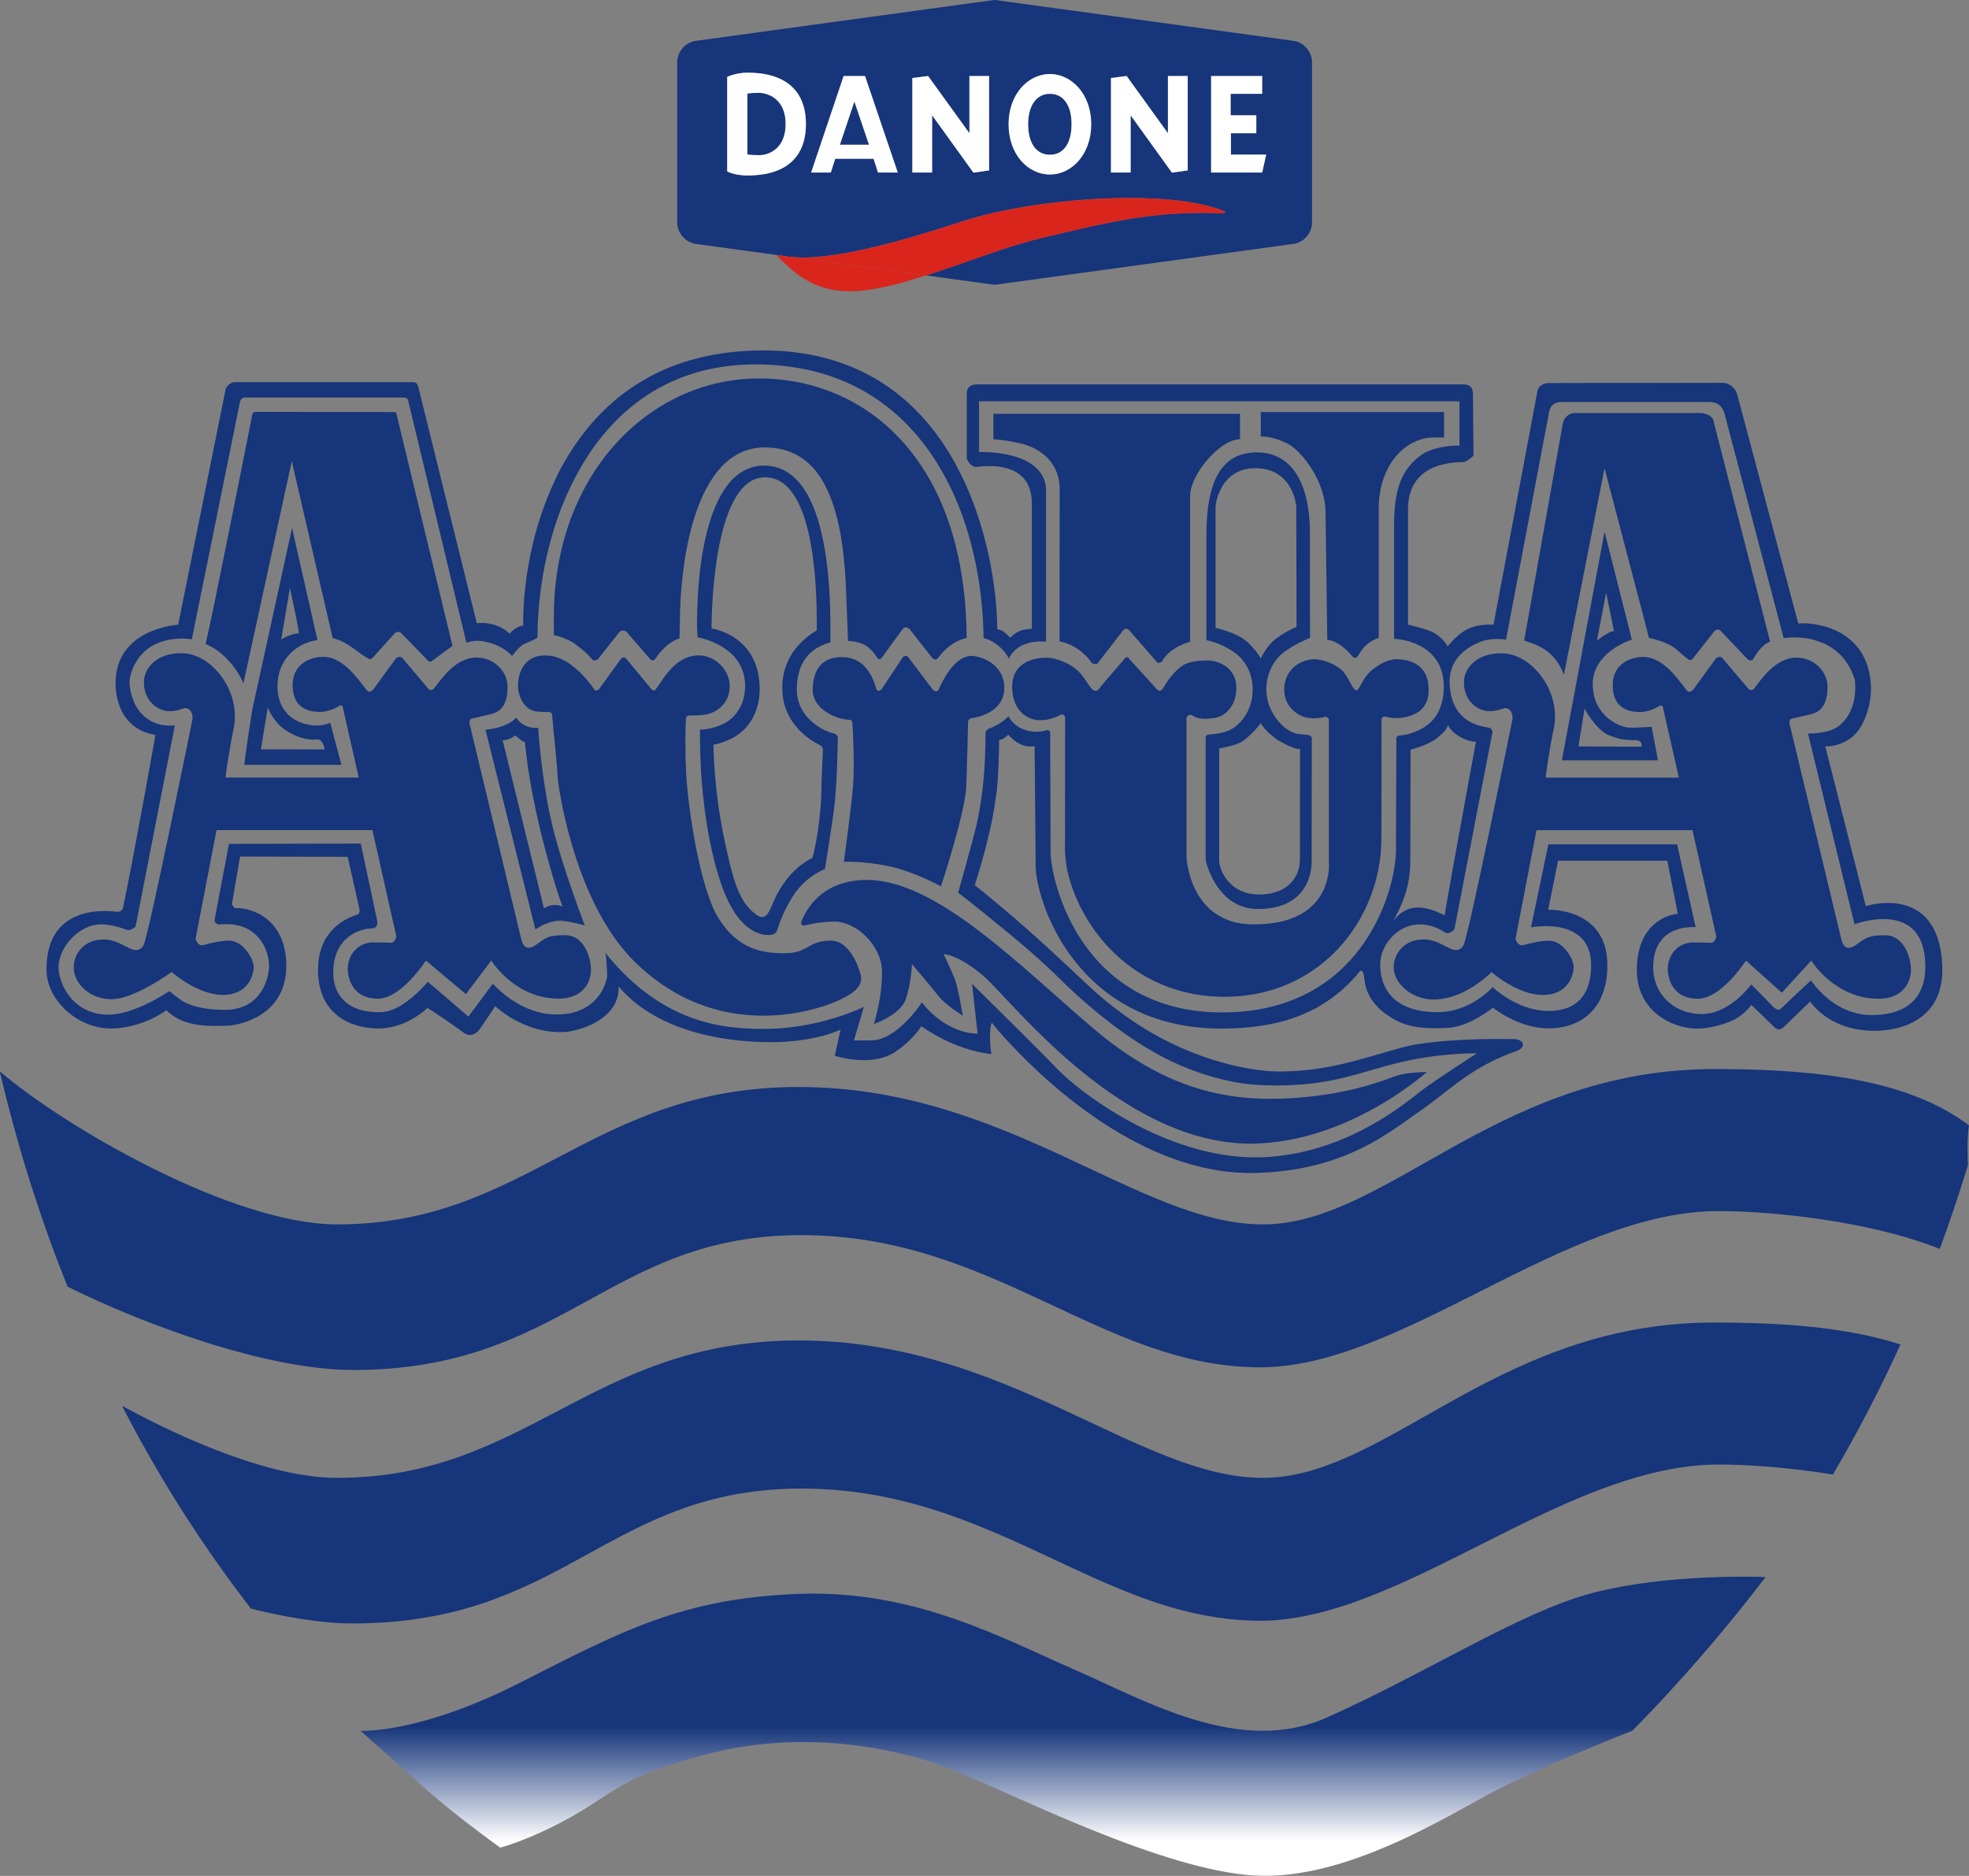 <svg enable-background="new -202.282 215.02 1000 412.836" height="952.746" viewBox="-202.282 215.02 1000 952.746" width="1000" xmlns="http://www.w3.org/2000/svg" xmlns:xlink="http://www.w3.org/1999/xlink"><rect x="-202.282" y="215.02" width="1000" height="952.746" fill="#808080" stroke="none"/><linearGradient id="a" gradientUnits="userSpaceOnUse" x1="110.684" x2="110.684" y1="201.616" y2="192.369"><stop offset="0" stop-color="#fff"/><stop offset=".502" stop-color="#16357a"/></linearGradient><g clip-rule="evenodd" fill-rule="evenodd" image-rendering="optimizeQuality" shape-rendering="geometricPrecision" text-rendering="geometricPrecision" transform="matrix(12.527 0 0 12.527 -1048.949 -1375.596)"><path d="m125.81 156.928c-.341.26-.948.417-1.03.439-.005 0-.005 0-.005 0l-.011 4.255c0 .705.005 1.463-.705 2.715.217-.298.461-.461.721-.531.433-.108.905.043 1.377.282.043-.374 1.268-7.04 1.268-7.04-.437 0-1.034-.37-1.147-.71.01.029.043.203-.468.591z" fill="none"/><path d="m127.994 156.488c.076.027.103.157.103.157l-1.545 8.005s-.201.244-.396.119c-.504-.32-.975-.374-1.377-.271-.737.195-1.236.927-1.236 1.572 0 .748.315 1.474 1.236 1.783.298.103.661.157 1.1.157 1.344 0 2.222-1.014 2.222-1.014s.986.965 2.276.965c.515 0 1.718-.125 1.718-1.854 0-2.016-2.439-1.534-2.439-1.534l.705-3.365h2.314 1.691 1.214l.753 3.36s-1.702-.195-1.724 1.599c-.011 1.176.938 1.951 2.022 1.919 1.116-.033 1.956-1.198 1.956-1.198s.369.369.927.943c.173.098.146.13.309.005.428-.417 1.187-1.116 1.187-1.116s.873 1.404 2.455 1.409c1.073.005 2.184-.417 2.179-1.978-.011-2.802-2.872-1.702-2.872-1.702l-1.886-7.734s.482.011.916-.13c.585-.195 1.111-.937.981-2.065-.661-2.059-2.883-1.675-2.883-1.675l-2.396-9.094c-.076-.287-.255-.45-.547-.477h-2.591-1.691-1.81c-.26.011-.417.136-.471.385l-1.75 9.252s-.623-.125-1.144.13c-.748.32-1.181.889-1.143 1.664.076 1.707 1.48 1.729 1.637 1.783zm2.959-12.373c.07-.233.222-.368.455-.395h1.268 1.691 2.184c.005 0 .515.038.526.401l2.276 8.872c-.239.059-.537.412-.699.726-.081.049-.152.043-.217-.022l-1.1-1.155c-.087-.065-.168-.054-.244.022l-.878 1.117s-.108.119-.211 0c-.13-.082-.412-.374-.645-.515-.368-.222-.921-.331-.921-.331l-.07-.287-1.691-6.449-.038-.141-1.647 8.373s-.173-.569-.677-.954c-.374-.287-.932-.428-.932-.428zm1.723 11.885c.347.342.786.477.987.477.233 0 .52-.016.705-.027.108-.005.179-.011.179-.011l.26 1.36h-.439-1.691-1.767l1.729-9.268.038.146 1.068 4.227s-.607.184-1.068.64c-.287.277-.515.661-.515 1.165 0 .596.228 1.008.515 1.29zm-4.157-2.542c1.187.043 2.368 1.55 2.059 3.051-.222 1.068-.331 1.989-.331 1.989h2.428 1.691 1.284l-.656-2.883s-.06-.087-.168-.006c-.13.087-.298.152-.461.19-.103.027-.201.038-.287.038-.331 0-1.111-.059-1.111-1.089 0-.845.699-1.144 1.247-1.144.054 0 .103.005.152.011.77.114 1.36 1.051 1.609 1.355.098.108.233-.011.233-.011l.954-1.306c.087-.059.163-.065.233-.021l1.1 1.295s.103.07.201-.038c.358-.461.959-1.355 1.881-1.247.623.076 1.1.591 1.1 1.176 0 .591-.184.992-.661 1.105-.336.076-.65.152-.813.19-.065.022-.076.163-.076.163l2.119 8.818c.114.363.304.363.553.206.39-.249.439-.412 1.208-.412.775 0 1.052.916 1.052 1.398 0 .477-.293 1.176-1.323 1.176-1.767 0-2.721-1.545-2.721-1.545l-1.192 1.301-1.453-1.301s-.992 1.545-1.951 1.545c-.954 0-1.171-.705-1.214-1.068-.07-.645.369-1.214 1.03-1.214.298 0 .526.006.688.016.206.011.244-.255.244-.255l-.965-4.314h-1.837-1.691-2.797l-.851 4.412s.092.309.314.249c.309-.087.732-.179 1.052-.179.553 0 .992.732.992 1.062 0 .331-.222 1.138-1.252 1.138s-2.076-.927-2.076-.927-1.073 1.111-2.341 1.111c-.352 0-.672-.098-.938-.255-.417-.255-.688-.656-.688-1.041 0-.461.26-.862.688-1.041.157-.065.331-.098.526-.098.45 0 .753.222 1.035.352.217.114.444.136.591-.136.255-.656 1.962-9.083 1.962-9.083.07-.233-.082-.602-.374-.493-.293.108-.569.135-.791.07-.412-.124-.791-.509-.791-1.138 0-.623.585-1.214 1.583-1.176z" fill="none"/><path d="m116.868 147.541v4.894s.119.022.298.076c.19.059.45.152.699.287.477.255.84.873.84.873s.217-.499.58-.775c.168-.13.325-.228.455-.303.255-.146.412-.195.412-.195l-.011-4.818c0-.184-.081-.672-.401-1.068-.249-.303-.639-.553-1.252-.553-.688 0-1.095.336-1.322.694-.238.374-.298.78-.298.889z" fill="none"/><path d="m96.912 160.813c.406 1.984.661 2.759 1.323 3.236.206.157.341.141.466-.022.081-.098.152-.26.238-.471.222-.553.78-1.42 1.577-1.789.081-.238.163-.656.228-1.1.081-.574.141-1.192.141-1.544 0-.499.049-1.393.065-1.734.005-.092-.043-.163-.13-.206-.022-.011-.049-.022-.076-.038-.444-.239-1.431-.916-1.442-2.249-.011-1.387.921-2.07 1.398-2.363.005-1.046.049-6.048-2-6.2-.033 0-.065-.005-.098-.005-2.206 0-2.168 6.13-2.168 6.13s1.929.255 1.951 2.428c.005.807-.32 1.442-.797 1.816-.482.379-1.079.472-1.079.472s0 1.658.401 3.642z" fill="none"/><path d="m118.7 156.293s-.26.374-.694.705c-.19.146-.618.249-.84.293-.092.021-.152.027-.152.027v4.563c0 .119.049.309.152.51.206.401.656.851 1.469.851.482 0 .845-.125 1.105-.314.39-.282.547-.71.547-1.084l.005-4.504c-.136.016-.352-.07-.553-.168-.163-.081-.314-.173-.406-.228-.168-.13-.488-.379-.634-.65z" fill="none"/><path d="m89.639 163.805s.119-.092.303-.124c.125-.027.282-.022.45.06 0 0-.2-.553-.45-1.42-.379-1.301-.889-3.301-1.073-5.257-.13-.016-.315-.228-.401-.271-.168.152-.331.184-.504.195z" fill="none"/><path d="m142.703 146.668c1.03 0 1.87-.84 1.87-1.87 0-1.035-.84-1.87-1.87-1.87-1.035 0-1.87.835-1.87 1.87 0 1.03.835 1.87 1.87 1.87zm-.818-3.268h.824.027c.401 0 .818.141.818.672 0 .32-.173.569-.45.645v.005c.287.076.325.249.363.547.038.266.059.553.146.808h-.352c-.033-.163-.071-.336-.087-.493-.027-.244-.027-.461-.136-.596-.087-.114-.211-.108-.33-.119-.011 0-.022 0-.033 0h-.461v1.209h-.331v-2.677z" fill="none"/><path d="m142.758 144.549c.363-.022.45-.206.45-.417 0-.211-.087-.396-.45-.412h-.049-.499v.829h.499z" fill="none"/><path d="m132.677 152.706c.303-.19.347-.13.347-.13l-.32-1.572-.027.141-.347 1.805s.173-.136.331-.238c.005 0 .011-.006.016-.006z" fill="none"/><path d="m79.71 152.651c-.043-.298-.157-.862-.249-1.285-.065-.314-.119-.553-.119-.553l-.352 2.087s.222-.141.471-.211c.081-.022.168-.038.249-.038z" fill="none"/><path d="m78.166 157.356h1.295l1.284.006s-.038-.444-.336-.406c-.271.033-.623-.049-.948-.206-.119-.059-.233-.125-.342-.201-.466-.331-.677-.889-.677-.889l-.276 1.696z" fill="none"/><path d="m131.582 157.236 1.095.006 1.469.005s.044-.265-.249-.265c-.293 0-.596.005-1.111-.212-.038-.016-.07-.038-.108-.06-.466-.282-.846-1.008-.846-1.008l-.249 1.534z" fill="none"/><path d="m71.982 168.114c.672 0 1.42-.352 1.929-.629.206-.114.396-.228.547-.325.119.103.26.217.423.331.428.309 1.116.428 1.821.428 1.534 0 1.799-1.376 1.794-1.788-.011-.748-.515-1.685-1.702-1.685-.114 0-.222 0-.325.011-.049 0-.201-.038-.179-.206l.58-3.062 2.591-.006 2.753-.005.672 3.16s.043.276-.239.282c-.493.005-1.55.363-1.55 1.794 0 .715.352 1.171.824 1.398.401.195.851.201 1.057.201.368 0 .699-.163.949-.325.26-.168.504-.385.705-.58.108-.114.211-.222.303-.325l1.642 1.409.992-1.333c.087.098.19.195.298.292.471.417 1.176.878 2.076.949.076.005.152.005.233.005.228 0 .433-.022.618-.07.932-.222 1.317-.954 1.409-1.463 0 0-.016-.916-.092-.986 2.325 2.899 4.796 3.105 6.449 3.105h.141c.753-.011 1.453-.125 2.043-.26.103-.027.206-.054.303-.076.954-.255 1.566-.558 1.566-.558l-.406 1.361h.699c1.062 0 2.06-1.545 2.06-1.545.439.607 1.344 1.274 2.254 1.268l-.222-2.016s.472.466 1.084 1.073c.797.786 1.832 1.816 2.39 2.396.872.899 3.604 2.959 6.693 3.458.434.07.878.108 1.322.108.434 0 .851-.038 1.252-.098 2.347-.347 4.146-1.583 5.04-2.265.233-.179.401-.32.509-.396.585-.439 2.173-1.458 2.173-1.458s-1.181-.033-2.683.271c-.168.032-.347.07-.52.114-1.469.363-2.547.856-4.52.91-.368.011-.775.005-1.219-.021-.406-.022-.867-.092-1.355-.212-.873-.211-1.843-.569-2.775-1.1-1.588-.894-3.078-2.222-3.842-2.992-.694-.694-1.648-1.507-2.466-2.168-.91-.753-1.648-1.317-1.648-1.317s.575-2.032.737-2.721c.266-1.149.368-2.336.374-3.767 0-.049.092-.157.141-.168.141-.043.276-.114.396-.184.233-.146.396-.309.396-.309.282.536.981.748 1.572.553.038-.011.114.076.114.076l.016 4.829c0 1.284 1.274 6.547 6.97 6.547h.016c.981-.005 1.837-.152 2.574-.412 3.534-1.225 4.444-4.867 4.444-6.173l.016-4.531s.005-.119.168-.119c.103-.005.249-.027.412-.081.239-.07.504-.195.737-.385.369-.303.607-.818.607-1.512 0-1.149-.759-1.621-1.344-1.81-.368-.119-.672-.125-.672-.125v-4.596c0-1.274.228-1.957.672-2.471.081-.092.173-.184.271-.265.623-.553 1.707-.499 1.707-.499v-1.799h-1.978-5.04-2.574-9.083-.802v2.054c.298 0 .564.016.802.049 1.48.19 1.913.894 1.913 1.496v6.151c-.26-.038-1.171-.049-1.507.688-.092-.201-.238-.374-.406-.515-.206-.173-.439-.287-.618-.32-.06-4.531-1.935-9.295-6.417-10.693-.103-.027-.201-.06-.303-.087-.634-.168-1.312-.276-2.043-.309-.157-.005-.314-.011-.471-.011-3.767 0-6.114 2.141-7.436 4.807-.358.715-.64 1.469-.851 2.227-.39 1.382-.564 2.78-.564 4.016 0 .076-.331.184-.553.293-.222.114-.477.482-.477.482-.439-.488-1.133-.618-1.409-.618-.146 0-.298.027-.444.076l-2.352-9.777c-.022-.103-.049-.152-.179-.163h-4.504-1.919c-.114-.005-.184.049-.222.163l-1.956 9.642c-.119-.022-.239-.032-.369-.032-1.864 0-2.157 1.49-2.157 1.767 0 .13.038.52.222.894.195.401.656.867 1.382.867h.233l-1.593 8.157s-.228.173-.325.135c-.325-.119-.721-.233-1.052-.233-.959 0-1.745.976-1.745 1.734 0 .688.591 1.929 2.021 1.929zm46.723-24.432h1.035 5.04 1.355v1.03h-.406c-.325 0-.65.087-.948.26-.699.401-1.241 1.258-1.295 2.461v5.404c-.412.135-.645.385-.845.737-.103.13-.179.065-.249-.016-.238-.287-.601-.596-.992-.645l-.07-5.165c0-1.247-.965-2.515-1.588-2.813 0 0 0 0-.005 0-.623-.298-1.03-.26-1.03-.26v-.992zm1.035 2.038c.64.531.954 1.55.954 2.851l.005 4.265s-.498.19-.959.509c-.038.027-.076.049-.108.076-.385.287-.705.846-.705 1.512 0 .677.396 1.279.813 1.588.06.043.114.076.173.108.282.146.547.108.705.141.098.022.173.081.152.179l-.005 4.818s.119 1.306-1.024 1.837c-.292.135-.667.222-1.143.222-.645 0-1.111-.277-1.431-.629-.542-.58-.699-1.355-.699-1.355v-4.948c-.011-.081.043-.13.108-.136.135-.016.358-.027.591-.087.125-.033.26-.081.379-.152.434-.266.829-.829.829-1.588 0-.683-.314-1.198-.726-1.496-.168-.119-.336-.211-.482-.282-.379-.179-.667-.222-.667-.222v-4.26c0-1.301.211-2.222.667-2.764.325-.396.786-.596 1.387-.596.477 0 .873.146 1.187.406zm-10.85-.786c-.379-.081-.64-.114-.808-.136-.152-.016-.222-.016-.222-.016v-1.03h.222 9.083.694v1.03c-.217 0-.461.103-.694.26-.683.461-1.328 1.42-1.328 2.021v5.929c-.434.13-.883.347-1.149.807 0 0-.13.098-.195.022-.26-.309-.84-.965-1.095-1.258-.054-.065-.179-.201-.331.032-.331.428-.813 1.062-.986 1.274-.06.065-.233-.016-.233-.016-.298-.45-.791-.775-1.306-.878l.005-6.168c0-1.181-.921-1.729-1.658-1.875zm1.122 8.704c.331 0 .84.168 1.219.482.292.244.466.618.623.786.103.103.211.103.293-.011.292-.374.759-.878 1.041-1.225.065-.081.146-.065.195.032.201.217.938 1.024 1.1 1.209.152.168.26-.033.26-.033s.303-.58.775-.91c.26-.184.705-.217 1.019-.217.201 0 .428.054.629.163.303.168.547.472.547.943 0 .558-.255.921-.547 1.1-.114.065-.228.109-.342.125-.325.049-.65.071-.9-.108-.157-.076-.233.092-.233.092v5.663s.076 1.772 1.474 2.455c.33.168.743.266 1.246.266.531 0 .965-.06 1.328-.168 1.935-.58 1.724-2.401 1.724-2.401v-5.745s-.065-.136-.173-.098c-.168.054-.45.081-.715.032-.298-.059-.672-.292-.835-.688-.054-.13-.087-.282-.087-.444 0-.168.027-.331.087-.477.06-.157.157-.303.287-.428.238-.217.564-.331.846-.331.287 0 .835.157 1.154.482.179.179.352.602.455.715.087.092.103.076.184 0 .081-.13.255-.52.515-.737.336-.276.699-.461 1.008-.461.217 0 .417.033.591.092.396.141.672.444.716.954.043.45-.016 1.003-.716 1.241-.087.032-.19.06-.298.076-.336.059-.607-.006-.737-.038-.103-.022-.146.092-.146.092l-.006 4.84c0 2.498-1.436 4.932-3.853 5.94-.748.314-1.583.488-2.504.488-.021 0-.049 0-.07 0-4.292-.043-6.401-3.831-6.401-5.989l.006-5.355s-.059-.146-.168-.092c-.184.087-.455.222-.829.222-.591 0-1.149-.445-1.149-1.361 0-.921.764-1.176 1.388-1.176zm-1.929 11.717c1.279 1.04 2.558 2.233 3.788 3.284 1.924 1.642 3.658 2.412 5.295 2.715.883.168 1.734.195 2.574.157.038-.005.07-.005.108-.005 2.287-.125 3.783-.699 4.26-.883.195-.076.445-.119.672-.146.347-.038.656-.038.656-.038s-.233.211-.656.52c-.932.688-2.791 1.864-5.04 2.255-.45.076-.921.124-1.398.13-.401.005-.791-.027-1.176-.087-4.097-.618-7.561-4.471-9.083-6.086-.249-.265-.45-.471-.58-.591-1.068-.921-1.658-.921-1.658-.921s.298.629.444.992c.146.369.331 1.507.331 1.507s-.699-.439-.959-.77c-.255-.33-1.1-1.322-1.1-1.322s-.038.807-.255 1.431c-.222.629-1.29.997-1.29.997s.331-.997.331-2.098c0-1.106-1.068-2.054-1.913-2.054-.136 0-.266.005-.385.016-.108.011-.211.022-.303.033-.195.027-.363.065-.488.098-.163.038-.233-.033-.163-.195.103-.244.298-.612.65-.938.087-.081.19-.163.303-.238.396-.266.943-.466 1.675-.466 1.675 0 3.517 1.198 5.36 2.704zm-12.211-12.541s-.027-.385-.027-.455c0-3.273.699-6.509 2.72-6.509.049 0 .092.006.136.006.997.07 1.648.91 2.043 2.173.125.412.228.862.303 1.344.141.894.206 1.908.206 2.948v.699c-.032.011-.108.032-.206.065-.087.033-.195.076-.303.141-.39.222-.851.683-.851 1.707 0 .705.412 1.198.851 1.49.103.065.206.125.303.168.13.059.255.103.363.124.054.011.146.092.146.146-.016.493-.027 1.924-.157 2.921-.125.927-.298 2.005-.352 2.33-.011.06-.016.098-.016.098s-.119.038-.287.141c-.282.157-.715.471-1.035.997-.363.591-.536 1.084-.607 1.328-.032.103-.124.19-.26.201-.043.006-.087.006-.141.006-.444-.016-1.225-.303-1.821-1.913-.553-1.501-.819-3.544-.883-4.937-.038-.824-.033-1.474-.033-1.474s.569 0 1.062-.298c.417-.255.77-.748.77-1.48 0-1.653-1.924-1.968-1.924-1.968zm12.211 1.339c.141.195.222.434.222.705 0 .287-.087.509-.222.677-.293.38-.797.509-1.068.553-.108.016-.179.07-.179.163-.011.417-.038 1.669-.07 2.58-.038 1.1-1.03 4.081-1.03 4.081s-1.068-.591-2.098-.813c-1.024-.217-1.837-.184-1.837-.184s.298-2.168.369-3.051c.065-.797.011-2.119-.027-2.596 0-.049-.065-.114-.103-.108-.222.005-.65-.098-.992-.342-.114-.076-.222-.173-.303-.282-.141-.179-.222-.401-.206-.672.011-.184.038-.504.206-.775.07-.114.168-.222.303-.303.163-.103.379-.168.672-.168.807 0 1.187.591 1.382 1.247.076.255.244.032.244.032l.802-1.209c.103-.179.233-.141.309-.005l.938 1.241c.195.206.271-.038.271-.038.201-.434.656-1.317 1.322-1.317.444.038.851.244 1.095.585zm-18.042-2.162c0-1.534.271-2.932.753-4.157 1.333-3.409 4.287-5.512 7.555-5.512.119 0 .233 0 .352.006.699.032 1.387.146 2.043.347.103.033.201.065.303.103 3.225 1.144 5.702 4.449 5.729 10.07-.45.076-.911.45-1.149.797-.103.146-.233.022-.233.022l-.938-1.192c-.136-.098-.195-.076-.293.033l-.802 1.1c-.065.125-.173.125-.228.011-.276-.412-.547-.623-1.165-.656 0 0-.065-1.74-.087-2.233-.07-1.534-.287-3.002-.835-4.054-.092-.179-.195-.341-.303-.493-.472-.639-1.133-1.035-2.043-1.062-.033 0-.065-.005-.098-.005-2.905 0-3.452 4.818-3.452 7.132l-.016.618c-.38.092-.775.498-.992.84.005-.011-.098.108-.19 0l-.965-1.111c-.092-.076-.217-.065-.287.005l-.883 1.117s-.163.092-.238-.022c-.13-.168-.374-.385-.607-.553-.06-.049-.119-.087-.179-.125-.39-.228-.753-.287-.753-.287v-.737zm-.352 1.556c.087 0 .168.011.255.022.314.054.602.211.851.401.444.336.764.78.899.97.049.07.163 0 .163 0l.91-1.257c.06-.071.13-.076.206-.011l1.041 1.263s.098.065.141.011c.26-.304.753-1.393 1.751-1.398.699-.005 1.268.613 1.268 1.236 0 .628-.412.986-.796 1.116-.244.081-.575.087-.78.081-.114-.006-.195.038-.201.13-.016.32-.043 1.154.011 2.238.076 1.398.553 4.596 1.284 5.81.574.938 1.252 1.301 2.01 1.42.222.033.444.043.677.043.786 0 .905-.298 1.366-.439.087-.027.184-.049.303-.06.07-.011.152-.011.238-.011.591 0 .959.694 1.105 1.1.146.406.331.808-.807 1.323-.141.065-.325.135-.537.211-.098.027-.195.059-.303.092-.547.157-1.247.298-2.043.314-1.604.038-3.588-.417-5.393-2.195-1.257-1.241-2.049-3.1-2.514-4.672-.45-1.501-.607-2.732-.607-2.916 0-.303-.173-1.832-.211-2.374 0-.049-.011-.087-.032-.108-.033-.033-.081-.049-.157-.049-.092 0-.347.011-.542-.038-.466-.119-.656-.683-.656-1.013 0-.591.292-1.241 1.1-1.241zm-1.181 2.525c.179.233.433.439.899.412 0 0 .125 2.027.537 3.794.011.049.021.098.032.146.217.894.542 1.903.819 2.688.276.808.504 1.387.504 1.387s-.228-.07-.504-.125c-.179-.038-.38-.07-.553-.07-.098 0-.201.022-.298.049-.347.092-.65.303-.65.303l-2.022-8.091c.509-.065.981-.195 1.236-.493zm-10.688-12.303c.022-.103.152-.092.152-.092h1.49l4.124.005c.038 0 .06.022.071.054l2.276 9.425-.845.623c-.049.027-.092.022-.13-.005l-1.095-1.127c-.103-.081-.195-.076-.282.011l-.878.976c-.13.136-.163.027-.385-.081-.553-.417-.867-.629-1.241-.71l-1.615-6.98-.043-.201-1.962 9.018c-.222-.558-.835-1.333-1.534-1.593.276-1.138 1.723-8.444 1.897-9.322zm1.642 12.335c.309.206.677.287.981.287.179 0 .347-.043.472-.087l.065-.022.45 1.702h-1.967-1.968c.07-.677.32-2.222.32-2.222l1.615-7.387.033.152.997 4.401c-.374.049-.721.206-.997.444-.38.331-.623.824-.623 1.42 0 .656.271 1.068.623 1.312zm-7.675 8.959c.456 0 .754.222 1.041.352.217.114.444.136.591-.136.255-.656 1.962-9.083 1.962-9.083.07-.233-.081-.602-.374-.493-.298.108-.569.135-.791.07-.412-.124-.791-.509-.791-1.138 0-.623.586-1.214 1.583-1.176 1.181.043 2.368 1.55 2.054 3.051-.217 1.068-.331 1.989-.331 1.989h2.732 2.672l-.656-2.883s-.054-.087-.163-.006c-.211.135-.526.228-.748.228-.309 0-1.019-.054-1.105-.905-.005-.059-.011-.119-.011-.184 0-.06.005-.114.011-.163.087-.721.726-.981 1.241-.981.846 0 1.496 1.041 1.762 1.366.098.108.233-.011.233-.011l.954-1.306c.081-.059.163-.065.233-.021l1.095 1.295s.103.07.201-.038c.363-.461.959-1.355 1.881-1.247.629.076 1.106.591 1.106 1.176 0 .591-.184.992-.661 1.105-.336.076-.65.152-.813.19-.065.022-.076.163-.076.163l2.114 8.818c.114.363.309.363.558.206.266-.168.369-.304.656-.369.13-.027.303-.043.553-.043.108 0 .206.022.298.049.547.195.753.938.753 1.349 0 .374-.179.883-.753 1.084-.157.059-.347.092-.569.092-.098 0-.19-.005-.282-.016-1.588-.152-2.439-1.528-2.439-1.528l-1.03 1.36-1.621-1.36s-.992 1.545-1.946 1.545c-.954 0-1.17-.705-1.214-1.068-.076-.645.368-1.214 1.03-1.214.293 0 .526.005.688.016.2.011.244-.255.244-.255l-.97-4.314h-3.225-3.095l-.851 4.412s.087.309.314.249c.303-.087.732-.179 1.052-.179.547 0 .992.732.992 1.062 0 .331-.222 1.138-1.252 1.138-1.03 0-2.076-.927-2.076-.927s-1.506 1.1-2.428 1.1c-.916 0-1.539-.661-1.539-1.284s.477-1.138 1.208-1.138z" fill="none"/><g fill="#16357a"><path d="m76.995 191.18h0c-.002-.003-.004-.005-.005-.007.002.002.004.005.005.007z"/><path d="m112.467 191.18h.002c-.048-.021-.096-.041-.143-.062.047.021.094.041.141.062z"/><path d="m147.413 172.601c-2.444-1.848-6.114-2.249-9.875-2.282h-.639c-.146.005-.293.005-.434.011-8.4.276-12.763 6.287-17.679 6.287-5.035 0-10.389-5.571-18.817-5.571-8.433 0-11.002 5.571-18.714 5.571-4.233 0-11.018-3.929-13.668-6.2 0 .016 0 .032.005.054.71 3.013 1.626 5.913 2.737 8.671 3.057 1.518 8.048 3.377 11.576 3.377 8.579 0 10.352-5.468 18.172-5.468 7.81 0 12.189 5.36 18.6 5.36 5.506 0 11.739-5.799 17.787-6.303.271-.022.542-.032.813-.032 2.195 0 6.141.412 8.953 1.534.412-1.116.791-2.249 1.144-3.404-.027-.553-.033-1.095.038-1.604z"/><path d="m76.773 190.876c.069.097.143.198.217.296-.072-.098-.142-.198-.214-.296z"/><path d="m111.773 190.876c.184.083.368.163.553.242-.182-.079-.363-.16-.545-.242h-.007z"/><path d="m137.062 180.595c-.201 0-.401.005-.596.011-8.4.276-12.763 6.287-17.679 6.287-5.035 0-10.389-5.571-18.817-5.571-8.433 0-11.002 5.571-18.714 5.571-2.482 0-5.832-1.344-8.72-2.921 1.258 2.449 2.681 4.757 4.241 6.905.071.099.142.199.214.296.002.002.004.005.005.007.011.014.021.029.032.043.087.119.173.233.26.347.087.119.173.233.266.352.07.087.135.179.206.271.103.027.211.049.309.076.596.141 1.181.26 1.756.347.726.114 1.431.179 2.081.179.927 0 1.772-.065 2.553-.179.612-.087 1.181-.206 1.723-.347.396-.103.775-.222 1.143-.347.314-.114.618-.228.916-.352.266-.109.531-.228.791-.347.031-.015.061-.029.092-.043h.006c3.414-1.615 5.945-3.853 10.948-3.853 4.767 0 8.252 1.992 11.703 3.55.182.082.364.163.545.242.048.021.096.041.143.062.034.014.067.029.101.043.282.119.564.238.851.347.314.125.634.244.954.352.385.13.77.244 1.165.347.613.157 1.236.276 1.881.347.412.043.829.07 1.258.07.352 0 .705-.022 1.062-.07.558-.07 1.122-.19 1.691-.347.363-.103.726-.217 1.089-.347.303-.108.607-.228.916-.352.271-.109.542-.228.818-.347.032-.015.064-.029.097-.043h.006c3.935-1.756 8.065-4.46 12.107-4.796.271-.022.542-.033.813-.033 1.181 0 2.873.119 4.618.406.992-1.685 1.908-3.447 2.742-5.273-2.233-.721-4.888-.889-7.577-.889z"/><path d="m119.735 144.934h.005c.623.298 1.588 1.566 1.588 2.813l.07 5.165c.39.049.753.357.992.645.071.081.146.146.249.016.201-.352.434-.602.845-.737v-5.404c.054-1.203.596-2.059 1.295-2.461.298-.173.623-.26.948-.26h.406v-1.03h-1.355-5.04-1.035v.992s.407-.038 1.03.26z"/><path d="m127.729 155.773c.222.065.499.038.791-.07.292-.108.444.26.374.493 0 0-1.707 8.428-1.962 9.083-.146.271-.374.249-.591.136-.282-.13-.585-.352-1.035-.352-.195 0-.369.033-.526.098-.428.179-.688.58-.688 1.041 0 .385.271.786.688 1.041.266.157.585.255.938.255 1.268 0 2.341-1.111 2.341-1.111s1.046.927 2.076.927 1.252-.807 1.252-1.138c0-.331-.439-1.062-.992-1.062-.32 0-.743.092-1.052.179-.222.06-.314-.249-.314-.249l.851-4.412h2.797 1.691 1.837l.965 4.314s-.038.266-.244.255c-.163-.011-.39-.016-.688-.016-.661 0-1.1.569-1.03 1.214.043.363.26 1.068 1.214 1.068.959 0 1.951-1.545 1.951-1.545l1.453 1.301 1.192-1.301s.954 1.545 2.721 1.545c1.03 0 1.323-.699 1.323-1.176 0-.482-.277-1.398-1.052-1.398-.77 0-.818.163-1.208.412-.249.157-.439.157-.553-.206l-2.119-8.818s.011-.141.076-.163c.163-.038.477-.114.813-.19.477-.114.661-.515.661-1.105 0-.585-.477-1.1-1.1-1.176-.921-.108-1.523.786-1.881 1.247-.098.108-.201.038-.201.038l-1.1-1.295c-.07-.043-.146-.038-.233.021l-.954 1.306s-.136.119-.233.011c-.249-.304-.84-1.241-1.609-1.355-.049-.005-.098-.011-.152-.011-.548 0-1.247.298-1.247 1.144 0 1.03.78 1.089 1.111 1.089.087 0 .184-.011.287-.038.162-.038.331-.103.461-.19.108-.081.168.006.168.006l.656 2.883h-1.284-1.691-2.428s.108-.921.331-1.989c.309-1.501-.873-3.008-2.059-3.051-.997-.038-1.583.553-1.583 1.176 0 .629.379 1.014.791 1.138z"/><path d="m132.677 153.546c.461-.455 1.068-.64 1.068-.64l-1.068-4.227-.038-.146-1.729 9.268h1.767 1.691.439l-.26-1.36s-.07.006-.179.011c-.184.011-.472.027-.705.027-.201 0-.64-.135-.987-.477-.287-.282-.515-.694-.515-1.29 0-.504.228-.889.515-1.165zm0 3.165c.038.022.07.043.108.06.515.217.818.212 1.111.212.293 0 .249.265.249.265l-1.469-.005-1.095-.006.249-1.534s.379.726.846 1.008zm0-5.566.027-.141.32 1.572s-.043-.06-.347.13c-.005 0-.011.005-.016.005-.157.103-.331.238-.331.238l.347-1.805z"/><path d="m130.991 154.332 1.647-8.373.038.141 1.691 6.449.07.287s.553.108.921.331c.233.141.515.434.645.515.103.119.211 0 .211 0l.878-1.117c.076-.076.157-.087.244-.022l1.1 1.155c.065.065.136.07.217.022.163-.315.461-.667.699-.726l-2.276-8.872c-.011-.363-.52-.401-.526-.401h-2.184-1.691-1.268c-.233.027-.385.162-.455.395l-1.572 8.834s.558.141.932.428c.504.385.677.954.677.954z"/><path d="m109.773 156.174c.374 0 .645-.136.829-.222.108-.054.168.092.168.092l-.006 5.355c0 2.157 2.108 5.946 6.401 5.989h.07c.921 0 1.756-.173 2.504-.488 2.417-1.008 3.853-3.442 3.853-5.94l.006-4.84s.043-.114.146-.092c.13.033.401.098.737.038.108-.016.211-.044.298-.076.699-.238.759-.791.716-1.241-.043-.509-.32-.813-.716-.954-.173-.06-.374-.092-.591-.092-.309 0-.672.184-1.008.461-.26.217-.434.607-.515.737-.081.076-.098.092-.184 0-.103-.114-.276-.537-.455-.715-.32-.325-.867-.482-1.154-.482-.282 0-.607.114-.846.331-.13.125-.228.271-.287.428-.06.146-.087.309-.087.477 0 .163.033.314.087.444.163.396.537.629.835.688.266.049.547.022.715-.032.108-.038.173.098.173.098v5.745s.211 1.821-1.724 2.401c-.363.108-.797.168-1.328.168-.504 0-.916-.098-1.246-.266-1.398-.683-1.474-2.455-1.474-2.455v-5.663s.076-.168.233-.092c.249.179.575.157.9.108.114-.016.228-.06.342-.125.292-.179.547-.542.547-1.1 0-.471-.244-.775-.547-.943-.201-.108-.428-.163-.629-.163-.315 0-.759.033-1.019.217-.471.331-.775.91-.775.91s-.108.201-.26.033c-.163-.184-.9-.992-1.1-1.209-.049-.098-.13-.114-.195-.032-.282.347-.748.851-1.041 1.225-.081.114-.19.114-.293.011-.157-.168-.331-.542-.623-.786-.379-.314-.889-.482-1.219-.482-.623 0-1.388.255-1.388 1.176 0 .916.558 1.361 1.149 1.361z"/><path d="m79.461 153.372c.276-.238.623-.396.997-.444l-.997-4.401-.033-.152-1.615 7.387s-.249 1.545-.32 2.222h1.968 1.967l-.45-1.702-.065.022c-.125.043-.293.087-.472.087-.303 0-.672-.081-.981-.287-.352-.244-.623-.656-.623-1.312 0-.596.244-1.089.623-1.42zm-.342 3.176c.108.076.222.141.342.201.325.157.677.239.948.206.298-.038.336.406.336.406l-1.284-.005h-1.295l.276-1.696s.211.558.677.889zm.222-5.734s.054.238.119.553c.092.423.206.987.249 1.285-.081 0-.168.016-.249.038-.249.07-.471.211-.471.211z"/><path d="m77.456 154.684 1.962-9.018.043.201 1.615 6.98c.374.081.688.293 1.241.71.222.108.255.217.385.081l.878-.976c.087-.087.179-.092.282-.011l1.095 1.127c.038.027.081.032.13.005l.845-.623-2.276-9.425c-.011-.032-.033-.054-.071-.054l-4.124-.005h-1.49s-.13-.011-.152.092c-.173.878-1.62 8.184-1.897 9.322.699.26 1.312 1.035 1.534 1.593z"/><path d="m89.293 164.656s.303-.211.65-.303c.098-.027.201-.049.298-.049.173 0 .374.033.553.07.276.054.504.125.504.125s-.228-.58-.504-1.387c-.277-.786-.602-1.794-.819-2.688-.011-.049-.021-.097-.032-.146-.412-1.767-.537-3.794-.537-3.794-.466.027-.721-.179-.899-.412-.255.298-.726.428-1.236.493zm-.824-7.864c.086.043.271.255.401.271.184 1.956.694 3.956 1.073 5.257.249.867.45 1.42.45 1.42-.168-.081-.325-.087-.45-.06-.184.033-.303.124-.303.124l-1.675-6.818c.173-.011.336-.043.504-.195z"/><path d="m72.117 167.485c.921 0 2.428-1.1 2.428-1.1s1.046.927 2.076.927c1.03 0 1.252-.807 1.252-1.138 0-.331-.444-1.062-.992-1.062-.32 0-.748.092-1.052.179-.228.06-.314-.249-.314-.249l.851-4.412h3.095 3.225l.97 4.314s-.044.266-.244.255c-.163-.011-.396-.016-.688-.016-.661 0-1.106.569-1.03 1.214.043.363.26 1.068 1.214 1.068.954 0 1.946-1.545 1.946-1.545l1.621 1.36 1.03-1.36s.851 1.377 2.439 1.528c.092.011.184.016.282.016.222 0 .412-.033.569-.092.574-.201.753-.71.753-1.084 0-.412-.206-1.155-.753-1.349-.092-.027-.19-.049-.298-.049-.249 0-.423.016-.553.043-.287.065-.39.2-.656.369-.249.157-.445.157-.558-.206l-2.114-8.818s.011-.141.076-.163c.163-.038.477-.114.813-.19.477-.114.661-.515.661-1.105 0-.585-.477-1.1-1.106-1.176-.921-.108-1.518.786-1.881 1.247-.098.108-.201.038-.201.038l-1.095-1.295c-.071-.043-.152-.038-.233.021l-.954 1.306s-.135.119-.233.011c-.266-.325-.916-1.366-1.762-1.366-.515 0-1.155.26-1.241.981-.005.049-.011.103-.011.163 0 .065.005.125.011.184.087.851.797.905 1.105.905.222 0 .537-.092.748-.228.109-.081.163.006.163.006l.656 2.883h-2.672-2.732s.114-.921.331-1.989c.314-1.501-.872-3.008-2.054-3.051-.997-.038-1.583.553-1.583 1.176 0 .629.38 1.014.791 1.138.222.065.493.038.791-.07.293-.108.444.26.374.493 0 0-1.707 8.428-1.962 9.083-.146.271-.374.249-.591.136-.287-.13-.585-.352-1.041-.352-.732 0-1.208.515-1.208 1.138s.623 1.284 1.539 1.284z"/><path d="m117.166 145.909c-.455.542-.667 1.463-.667 2.764v4.26s.287.043.667.222c.146.07.314.163.482.282.412.298.726.813.726 1.496 0 .759-.396 1.323-.829 1.588-.119.071-.255.119-.379.152-.233.06-.455.07-.591.087-.065.006-.119.054-.108.136v4.948s.157.775.699 1.355c.32.352.786.629 1.431.629.477 0 .851-.087 1.143-.222 1.144-.531 1.024-1.837 1.024-1.837l.005-4.818c.022-.098-.054-.157-.152-.179-.157-.032-.422.005-.705-.141-.06-.033-.114-.065-.173-.108-.417-.309-.813-.911-.813-1.588 0-.666.32-1.225.705-1.512.033-.027.07-.049.108-.076.461-.32.959-.509.959-.509l-.005-4.265c0-1.301-.314-2.32-.954-2.851-.314-.26-.71-.406-1.187-.406-.602 0-1.062.201-1.387.596zm2.168 11.035c.092.054.244.146.406.228.201.098.417.184.553.168l-.005 4.504c0 .374-.157.802-.547 1.084-.26.19-.623.314-1.105.314-.813 0-1.263-.45-1.469-.851-.103-.201-.152-.39-.152-.51v-4.563s.059-.005.152-.027c.222-.043.65-.146.84-.293.433-.331.694-.705.694-.705.146.271.466.52.634.65zm-.845-10.986c.613 0 1.003.249 1.252.553.32.396.401.883.401 1.068l.011 4.818s-.157.049-.412.195c-.13.076-.287.174-.455.303-.363.277-.58.775-.58.775s-.363-.618-.84-.873c-.249-.135-.509-.228-.699-.287-.179-.054-.298-.076-.298-.076v-4.894c0-.108.06-.515.298-.889.228-.358.634-.694 1.322-.694z"/><path d="m72.074 168.672s1.106.06 2.26-.737c.737.737 1.886.629 2.395.629.504 0 2.466-.363 2.466-2.433 0-1.875-1.377-2.368-2.059-2.336-.065.005-.146-.168-.146-.168l.331-1.924 2.141.005 2.222.006.488 2.168s-.011.146-.081.168c-.629.195-1.61.753-1.61 2.249 0 1.794 1.306 2.374 2.455 2.374 1.149 0 1.984-.835 1.984-.835s.949.613 1.42.976c.298.233.52.081.639-.043.027 0 .688-1.003.688-1.003s.916.894 2.276 1.035c.173.016.352.022.537.011.081 0 .19-.016.314-.043.683-.141 1.913-.634 1.875-1.805 1.036 1.263 3.084 2.222 6.032 2.26h.19c.764 0 1.393-.097 1.854-.206.108-.022.211-.049.303-.076.401-.119.618-.222.618-.222l-.233 1.057s1.518.504 2.493-.184c.759-.537 1.013-1.019 1.013-1.019s1.23.943 2.84 1.138c-.087-.564-.06-1.225.027-1.268 0 0 .098.125.276.336 1.019 1.171 4.693 5.078 9.083 5.675.406.054.818.081 1.236.076.477-.011.921-.043 1.339-.098 2.488-.325 3.978-1.387 5.04-2.152.141-.098.276-.195.406-.282 1.192-.829 2.054-1.788 3.94-2.433.363-.184.217-.466-.195-.466-.412 0-2.239-.038-3.783.195-.119.016-.244.038-.368.065-1.284.282-2.97 1.008-5.04 1.051-.114.006-.233.006-.347.006-.688-.016-1.458-.141-2.228-.358-.748-.206-1.496-.493-2.184-.835-1.371-.677-2.488-1.572-3.133-2.168-1.067-.992-2.281-2.163-3.767-3.398-.314-.26-.634-.531-.976-.797.347-1.041.743-2.596.846-3.507.076-.379.114-1.138.13-1.696.011-.39.016-.683.016-.683s.217-.032.363-.217c.249.271.596.548 1.073.466l.043 4.775c-.038 1.431 1.626 6.677 7.533 6.677h.054c.997-.006 1.843-.125 2.574-.336 1.203-.357 2.087-.975 2.818-1.788.119-.136.287-.477.347.114.049.477.282 1.111 1.192 1.626.217.13.45.211.683.271.607.141 1.208.087 1.42.087.921 0 1.919-.824 1.919-.824s1.014.84 2.26.84c1.068 0 2.022-.531 2.298-1.778.043-.195.07-.412.076-.645.011-.314-.016-.585-.076-.824-.423-1.642-2.32-1.561-2.32-1.561l.401-1.989h1.919 1.691.818l.428 2.152s-.753.043-1.246.742c-.239.336-.417.835-.417 1.556.005.553.163 1.003.417 1.35.499.694 1.355 1.008 2.054 1.008.45 0 1.208-.19 1.588-.428.407-.249.58-.537.58-.537l.959.927c.087.07.195.108.331 0l1.1-1.062s.742 1.203 2.645 1.187c.976-.005 2.623-.401 2.71-2.32v-.32c0-.005 0-.016 0-.022-.162-3.36-3.1-2.39-3.1-2.39l-1.642-6.477s.661.038 1.176-.461c.407-.385.715-1.257.672-2.032-.141-2.401-2.466-2.553-2.943-2.488l-2.482-9.305c-.054-.206-.287-.461-.607-.455l-3.041.005h-1.691l-2.287.005c-.277 0-.428.157-.466.32l-1.783 9.479s-.65-.065-1.138.222c-.412.239-.721.661-.721.661s-.13-.293-.531-.542c-.19-.125-.737-.26-.97-.32-.065-.016-.108-.027-.108-.027v-4.655c0-.222.022-.482.108-.737.206-.602.748-1.182 2.141-1.198.13 0 .407-.26.407-.26l-.022-2.547c-.016-.244-.163-.358-.428-.342h-2.097-5.04-2.574-9.083-.894c-.255.006-.39.114-.406.342v2.683s.163.352.406.32c.249-.033.569-.054.894-.011.667.087 1.339.434 1.339 1.49v5.084c-.38.021-.596.081-.878.363-.195-.206-.303-.298-.461-.331-.022-.005-.038-.011-.065-.016 0-2.537-1.084-9.447-6.97-10.991-.103-.027-.201-.054-.303-.076-.629-.141-1.306-.222-2.043-.233-.06 0-.119 0-.179 0-3.881 0-6.281 1.772-7.728 3.994-.336.509-.618 1.041-.851 1.583-.894 2.032-1.16 4.173-1.144 5.577-.179-.005-.488.228-.547.331-.596-.558-1.333-.423-1.333-.423l-2.374-9.587c-.043-.141-.087-.184-.228-.19h-4.856-2.39c-.152.033-.26.119-.331.266l-1.929 9.566s-2.52.146-2.537 2.347c0 0-.108 1.837 1.615 2.124 0 0-.84 4.742-1.317 7.024-.016.059-.114.163-.233.146-.677-.087-2.867-.173-2.867 2.33 0 1.295 1.306 2.401 2.601 2.401zm55.427-15.63c.52-.255 1.144-.13 1.144-.13l1.75-9.252c.054-.249.211-.374.471-.385h1.81 1.691 2.591c.293.027.471.19.547.477l2.396 9.094s2.222-.385 2.883 1.675c.13 1.127-.396 1.87-.981 2.065-.434.141-.916.13-.916.13l1.886 7.734s2.861-1.1 2.872 1.702c.006 1.561-1.105 1.984-2.179 1.978-1.583-.005-2.455-1.409-2.455-1.409s-.759.699-1.187 1.116c-.163.125-.136.092-.309-.005-.558-.575-.927-.943-.927-.943s-.84 1.165-1.956 1.198c-1.084.032-2.032-.742-2.022-1.919.022-1.794 1.724-1.599 1.724-1.599l-.753-3.36h-1.214-1.691-2.314l-.705 3.365s2.439-.482 2.439 1.534c0 1.729-1.203 1.854-1.718 1.854-1.29 0-2.276-.965-2.276-.965s-.878 1.014-2.222 1.014c-.439 0-.802-.054-1.1-.157-.921-.309-1.236-1.035-1.236-1.783 0-.645.499-1.377 1.236-1.572.401-.103.873-.049 1.377.271.195.125.396-.119.396-.119l1.545-8.005s-.027-.13-.103-.157c-.157-.054-1.561-.076-1.637-1.783-.038-.775.396-1.344 1.143-1.664zm-1.223 3.295c.113.34.71.71 1.147.71 0 0-1.225 6.666-1.268 7.04-.471-.239-.943-.39-1.377-.282-.26.07-.504.233-.721.531.71-1.252.705-2.011.705-2.715l.011-4.255h.005c.081-.022.688-.179 1.03-.439.511-.388.478-.562.468-.591-.001-.002-.002-.003-.002-.005.001.002.001.003.002.005zm-54.573 8.114c.331 0 .726.114 1.052.233.098.038.325-.135.325-.135l1.593-8.157h-.233c-.726 0-1.187-.466-1.382-.867-.184-.374-.222-.764-.222-.894 0-.276.293-1.767 2.157-1.767.13 0 .249.011.369.032l1.956-9.642c.038-.114.108-.168.222-.163h1.919 4.504c.13.011.157.06.179.163l2.352 9.777c.146-.049.298-.076.444-.076.276 0 .97.13 1.409.618 0 0 .255-.368.477-.482.222-.108.553-.217.553-.293 0-1.235.174-2.634.564-4.016.211-.759.493-1.512.851-2.227 1.322-2.667 3.669-4.807 7.436-4.807.157 0 .314.006.471.011.732.033 1.409.141 2.043.309.103.027.201.06.303.087 4.482 1.398 6.357 6.162 6.417 10.693.179.033.412.146.618.32.168.141.314.315.406.515.336-.737 1.247-.726 1.507-.688v-6.151c0-.602-.433-1.306-1.913-1.496-.238-.032-.504-.049-.802-.049v-2.054h.802 9.083 2.574 5.04 1.978v1.799s-1.084-.054-1.707.499c-.098.081-.19.173-.271.265-.445.515-.672 1.198-.672 2.471v4.596s.304.005.672.125c.585.19 1.344.661 1.344 1.81 0 .694-.238 1.209-.607 1.512-.233.19-.498.314-.737.385-.163.054-.309.076-.412.081-.163 0-.168.119-.168.119l-.016 4.531c0 1.306-.91 4.948-4.444 6.173-.737.26-1.593.406-2.574.412-.005 0-.011 0-.016 0-5.696 0-6.97-5.263-6.97-6.547l-.016-4.829s-.076-.087-.114-.076c-.591.195-1.29-.016-1.572-.553 0 0-.163.163-.396.309-.119.07-.255.141-.396.184-.049.011-.141.119-.141.168-.006 1.431-.108 2.618-.374 3.767-.163.688-.737 2.721-.737 2.721s.737.563 1.648 1.317c.818.661 1.772 1.474 2.466 2.168.764.77 2.254 2.097 3.842 2.992.932.531 1.902.889 2.775 1.1.488.119.948.19 1.355.212.444.027.851.032 1.219.021 1.973-.054 3.051-.547 4.52-.91.173-.043.352-.081.52-.114 1.501-.303 2.683-.271 2.683-.271s-1.588 1.019-2.173 1.458c-.108.076-.277.217-.509.396-.894.683-2.694 1.918-5.04 2.265-.401.06-.818.098-1.252.098-.444 0-.889-.038-1.322-.108-3.089-.499-5.821-2.558-6.693-3.458-.558-.58-1.594-1.61-2.39-2.396-.612-.607-1.084-1.073-1.084-1.073l.222 2.016c-.91.006-1.815-.661-2.254-1.268 0 0-.997 1.545-2.06 1.545h-.699l.406-1.361s-.613.304-1.566.558c-.098.022-.201.049-.303.076-.591.136-1.29.249-2.043.26-.043 0-.092 0-.141 0-1.653 0-4.124-.206-6.449-3.105.076.07.092.986.092.986-.092.509-.477 1.241-1.409 1.463-.184.049-.39.07-.618.07-.081 0-.157 0-.233-.005-.9-.071-1.604-.531-2.076-.949-.108-.098-.211-.195-.298-.292l-.992 1.333-1.642-1.409c-.092.103-.195.211-.303.325-.201.195-.445.412-.705.58-.249.163-.58.325-.949.325-.206 0-.656-.005-1.057-.201-.471-.228-.824-.683-.824-1.398 0-1.431 1.057-1.788 1.55-1.794.282-.005.239-.282.239-.282l-.672-3.16-2.753.005-2.591.006-.58 3.062c-.021.168.13.206.179.206.103-.011.211-.011.325-.011 1.187 0 1.691.938 1.702 1.685.005.412-.26 1.788-1.794 1.788-.705 0-1.393-.119-1.821-.428-.163-.114-.304-.228-.423-.331-.152.098-.342.211-.547.325-.509.277-1.257.629-1.929.629-1.431 0-2.021-1.241-2.021-1.929 0-.759.786-1.734 1.745-1.734z"/><path d="m89.244 155.8c.195.049.45.038.542.038.076 0 .125.016.157.049.021.021.032.06.032.108.038.542.211 2.07.211 2.374 0 .184.157 1.415.607 2.916.466 1.571 1.257 3.43 2.514 4.672 1.805 1.778 3.788 2.233 5.393 2.195.797-.016 1.496-.157 2.043-.314.108-.032.206-.065.303-.092.211-.076.396-.146.537-.211 1.138-.515.954-.916.807-1.323-.146-.407-.515-1.1-1.105-1.1-.087 0-.168 0-.238.011-.119.011-.217.033-.303.06-.461.141-.58.439-1.366.439-.233 0-.455-.011-.677-.043-.759-.119-1.436-.482-2.01-1.42-.732-1.214-1.209-4.412-1.284-5.81-.054-1.084-.027-1.918-.011-2.238.005-.092.087-.136.201-.13.206.005.536 0 .78-.081.385-.13.796-.488.796-1.116 0-.623-.569-1.241-1.268-1.236-.997.005-1.49 1.095-1.751 1.398-.043.054-.141-.011-.141-.011l-1.041-1.263c-.076-.065-.146-.06-.206.011l-.91 1.257s-.114.07-.163 0c-.136-.19-.455-.634-.899-.97-.249-.19-.537-.347-.851-.401-.087-.011-.168-.022-.255-.022-.808 0-1.1.65-1.1 1.241 0 .331.19.894.656 1.013z"/><path d="m90.973 153.139c.233.168.477.385.607.553.076.114.238.022.238.022l.883-1.117c.07-.07.195-.081.287-.005l.965 1.111c.092.108.195-.011.19 0 .217-.341.612-.748.992-.84l.016-.618c0-2.314.547-7.132 3.452-7.132.033 0 .065.005.098.005.911.027 1.572.423 2.043 1.062.108.152.211.314.303.493.547 1.052.764 2.52.835 4.054.022.493.087 2.233.087 2.233.618.033.889.244 1.165.656.054.114.163.114.228-.011l.802-1.1c.098-.108.157-.13.293-.033l.938 1.192s.13.125.233-.022c.238-.347.699-.721 1.149-.797-.027-5.62-2.504-8.926-5.729-10.07-.103-.038-.201-.07-.303-.103-.656-.201-1.344-.314-2.043-.347-.119-.005-.233-.005-.352-.005-3.268 0-6.222 2.103-7.555 5.512-.482 1.225-.753 2.623-.753 4.157v.737s.363.06.753.287c.059.038.119.076.179.125z"/><path d="m101.048 163.117c-.114.076-.217.157-.303.238-.352.325-.547.694-.65.938-.07.163 0 .233.163.195.125-.033.293-.07.488-.098.092-.011.195-.022.303-.033.119-.011.249-.016.385-.016.846 0 1.913.948 1.913 2.054 0 1.1-.331 2.098-.331 2.098s1.068-.369 1.29-.997c.217-.623.255-1.431.255-1.431s.846.992 1.1 1.322c.26.331.959.77.959.77s-.184-1.138-.331-1.507c-.146-.363-.444-.992-.444-.992s.591 0 1.658.921c.13.119.331.325.58.591 1.523 1.615 4.986 5.469 9.083 6.086.385.06.775.092 1.176.087.477-.005.949-.054 1.398-.13 2.249-.39 4.108-1.566 5.04-2.255.423-.309.656-.52.656-.52s-.309 0-.656.038c-.228.027-.477.07-.672.146-.477.184-1.973.759-4.26.883-.038 0-.071 0-.108.005-.84.038-1.691.011-2.574-.157-1.637-.303-3.371-1.073-5.295-2.715-1.23-1.052-2.509-2.244-3.788-3.284-1.843-1.507-3.685-2.704-5.36-2.704-.732 0-1.279.2-1.675.466z"/><path d="m110.549 146.809-.006 6.168c.515.103 1.008.428 1.306.878 0 0 .173.081.233.016.173-.211.656-.846.986-1.274.152-.233.276-.098.331-.032.255.293.835.948 1.095 1.258.065.076.195-.022.195-.022.266-.461.715-.677 1.149-.807v-5.929c0-.602.645-1.561 1.328-2.021.233-.157.477-.26.694-.26v-1.03h-.694-9.083-.222v1.03s.07 0 .222.016c.168.022.428.054.808.136.737.146 1.658.694 1.658 1.875z"/><path d="m105.665 154.884s-.076.244-.271.038l-.938-1.241c-.076-.136-.206-.173-.309.005l-.802 1.209s-.168.222-.244-.032c-.195-.656-.575-1.247-1.382-1.247-.293 0-.509.065-.672.168-.136.081-.233.19-.303.303-.168.271-.195.591-.206.775-.016.271.065.493.206.672.081.108.19.206.303.282.341.244.77.347.992.342.038-.005.103.059.103.108.038.477.092 1.799.027 2.596-.07.883-.369 3.051-.369 3.051s.813-.033 1.837.184c1.03.222 2.098.813 2.098.813s.992-2.981 1.03-4.081c.032-.91.059-2.162.07-2.58 0-.092.07-.146.179-.163.271-.043.775-.173 1.068-.553.135-.168.222-.39.222-.677 0-.271-.081-.509-.222-.705-.244-.341-.65-.547-1.095-.585-.666 0-1.122.883-1.322 1.317z"/><path d="m97.026 156.261c-.493.298-1.062.298-1.062.298s-.005.65.033 1.474c.065 1.393.331 3.436.883 4.937.596 1.61 1.377 1.897 1.821 1.913.054 0 .098 0 .141-.006.136-.011.228-.098.26-.201.07-.244.244-.737.607-1.328.32-.526.753-.84 1.035-.997.168-.103.287-.141.287-.141s.005-.038.016-.098c.054-.325.228-1.404.352-2.33.13-.997.141-2.428.157-2.921 0-.054-.092-.135-.146-.146-.108-.022-.233-.065-.363-.124-.098-.044-.201-.103-.303-.168-.439-.292-.851-.786-.851-1.49 0-1.024.461-1.485.851-1.707.108-.065.217-.108.303-.141.098-.033.173-.054.206-.065v-.699c0-1.041-.065-2.054-.206-2.948-.076-.482-.179-.932-.303-1.344-.396-1.263-1.046-2.103-2.043-2.173-.043 0-.087-.005-.136-.005-2.021 0-2.72 3.236-2.72 6.509 0 .071.027.455.027.455s1.924.314 1.924 1.968c0 .732-.352 1.225-.77 1.48zm1.36-1.377c-.022-2.173-1.951-2.428-1.951-2.428s-.038-6.13 2.168-6.13c.033 0 .065.005.098.005 2.049.152 2.005 5.154 2 6.2-.477.293-1.409.976-1.398 2.363.011 1.333.997 2.011 1.442 2.249.027.016.054.027.076.038.087.043.136.114.13.206-.016.342-.065 1.236-.065 1.734 0 .352-.06.97-.141 1.544-.065.444-.146.862-.228 1.1-.797.369-1.355 1.236-1.577 1.789-.087.211-.157.374-.238.471-.125.163-.26.179-.466.022-.661-.477-.916-1.252-1.323-3.236-.401-1.984-.401-3.642-.401-3.642s.596-.092 1.079-.472c.477-.374.802-1.008.797-1.816z"/><path d="m110.153 133.249c.558 0 .878-.471.878-1.241 0-.748-.32-1.23-.878-1.23-.553 0-.883.488-.883 1.23 0 .764.325 1.241.883 1.241z"/><path d="m101.639 132.842h.59.591l-.591-1.739-.005-.006z"/><path d="m98.387 133.265c.065 0 .163-.011.276-.043.331-.103.775-.406.775-1.22 0-.807-.445-1.111-.775-1.214-.119-.038-.222-.049-.282-.049-.493 0-.493.038-.493.038v2.45s.011.038.499.038z"/><path d="m95.677 136.837c.027.011.054.016.081.022.202.028 1.879.257 3.925.537.172.015.351.024.541.021 1.594-.033 3.826-.629 6.39-1.469 2.872-.943 8.4-1.366 10.666-.385-.038.038-.081.054-.152.059-2.824-.124-4.862.423-7.224.981-1.633.388-2.95.958-4.775 1.538 1.612.221 2.78.381 2.78.381s11.609-1.588 12.156-1.664c.027-.006.06-.011.087-.022.352-.108.607-.428.628-.808v-6.563c-.022-.379-.276-.699-.628-.808-.027-.011-.06-.016-.087-.021-.547-.076-12.156-1.664-12.156-1.664s-11.598 1.588-12.151 1.664c-.027.005-.054.011-.081.021-.352.109-.613.428-.634.808v6.563c.021.38.282.699.634.808zm21.012-6.78h2.07v.721h-1.279v.873h1.041v.726h-1.03v.867h1.431l-.163.726h-2.07zm-4.06.081.634-.081 1.675 2.32v-2.32h.802v3.826l-.64.092-1.675-2.325v2.32h-.797zm-2.477-.163c.873 0 1.675.813 1.675 2.032 0 1.241-.802 2.043-1.675 2.043-.878 0-1.675-.802-1.675-2.043 0-1.219.797-2.032 1.675-2.032zm-5.577.163.639-.081 1.675 2.32v-2.32h.797v3.826l-.634.092-1.675-2.325v2.32h-.802zm-2.786-.081h.439.428l1.328 3.913h-.802l-.179-.558h-.775-.78l-.179.558h-.797zm-4.721.033c.168-.076.493-.168.818-.168.282 0 .542.022.775.07 1.052.217 1.599.91 1.599 2.016 0 1.1-.547 1.794-1.599 2.011-.233.043-.493.07-.775.07-.33 0-.656-.076-.818-.163 0-.163 0-3.675 0-3.837z"/></g><path d="m99.422 137.368c-.125-.022-.358-.054-.358-.054s.07.076.152.157c.06.065.13.13.179.173 1.279 1.23 2.509 1.452 4.986.726.259-.076.508-.153.748-.229-1.613-.221-3.668-.502-5.446-.746-.089-.008-.176-.017-.261-.028z" fill="#da251d"/><path d="m117.128 135.623c.07-.005.114-.021.152-.059-2.265-.981-7.793-.558-10.666.385-2.564.84-4.796 1.436-6.39 1.469-.19.004-.369-.005-.541-.021 1.778.243 3.833.525 5.446.746 1.825-.58 3.141-1.15 4.775-1.538 2.363-.558 4.401-1.106 7.224-.981z" fill="#da251d"/><path d="m104.576 133.97h.802v-2.32l1.675 2.325.634-.092v-3.826h-.797v2.319l-1.675-2.319-.639.081z" fill="#fff"/><path d="m112.629 133.97h.797v-2.32l1.675 2.325.639-.092v-3.826h-.802v2.319l-1.674-2.319-.635.081z" fill="#fff"/><path d="m117.48 130.778h1.279v-.721h-2.07v3.913h2.07l.163-.727h-1.431v-.867h1.03v-.726h-1.041z" fill="#fff"/><path d="m101.449 133.412h.78.775l.179.558h.802l-1.328-3.913h-.428-.439l-1.317 3.913h.797zm.775-2.314.005.005.591 1.74h-.591-.591l.586-1.745z" fill="#fff"/><path d="m98.663 134.019c1.052-.217 1.599-.911 1.599-2.011 0-1.106-.547-1.799-1.599-2.016-.233-.049-.493-.07-.775-.07-.325 0-.65.092-.818.168v3.837c.163.087.488.163.818.163.282 0 .542-.027.775-.07zm-.775-3.241s0-.038.493-.038c.059 0 .163.011.282.049.331.103.775.407.775 1.214 0 .813-.445 1.117-.775 1.22-.114.033-.211.043-.276.043-.488 0-.499-.038-.499-.038z" fill="#fff"/><path d="m110.153 134.051c.873 0 1.675-.802 1.675-2.043 0-1.219-.802-2.032-1.675-2.032-.878 0-1.675.813-1.675 2.032 0 1.241.797 2.043 1.675 2.043zm0-3.273c.558 0 .878.482.878 1.23 0 .77-.32 1.241-.878 1.241s-.883-.477-.883-1.241c0-.742.331-1.23.883-1.23z" fill="#fff"/><path d="m82.204 197.147s2.352.146 6.492-1.962c4.14-2.108 6.589-3.413 11.273-3.588 4.684-.175 8.223 1.782 11.158 3.062s6.73 3.516 10.237 1.957c4.065-1.807 7.815-4.265 10.749-5.046 3.101-.826 7.051-.656 7.051-.656s-1.165 1.562-2.745 3.368c-1.581 1.807-2.658 2.865-2.658 2.865s-3.65 1.43-5.577 2.444c-1.927 1.014-6.067 3.649-9.755 3.423-3.688-.226-9.484-3.162-12.044-4.215-2.559-1.054-6.323-1.656-9.936-.753-3.613.903-3.914 1.581-5.646 2.559s-2.936 1.28-2.936 1.28-1.779-1.276-2.922-2.294c-1.143-1.018-2.742-2.444-2.742-2.444z" fill="url(#a)"/></g></svg>